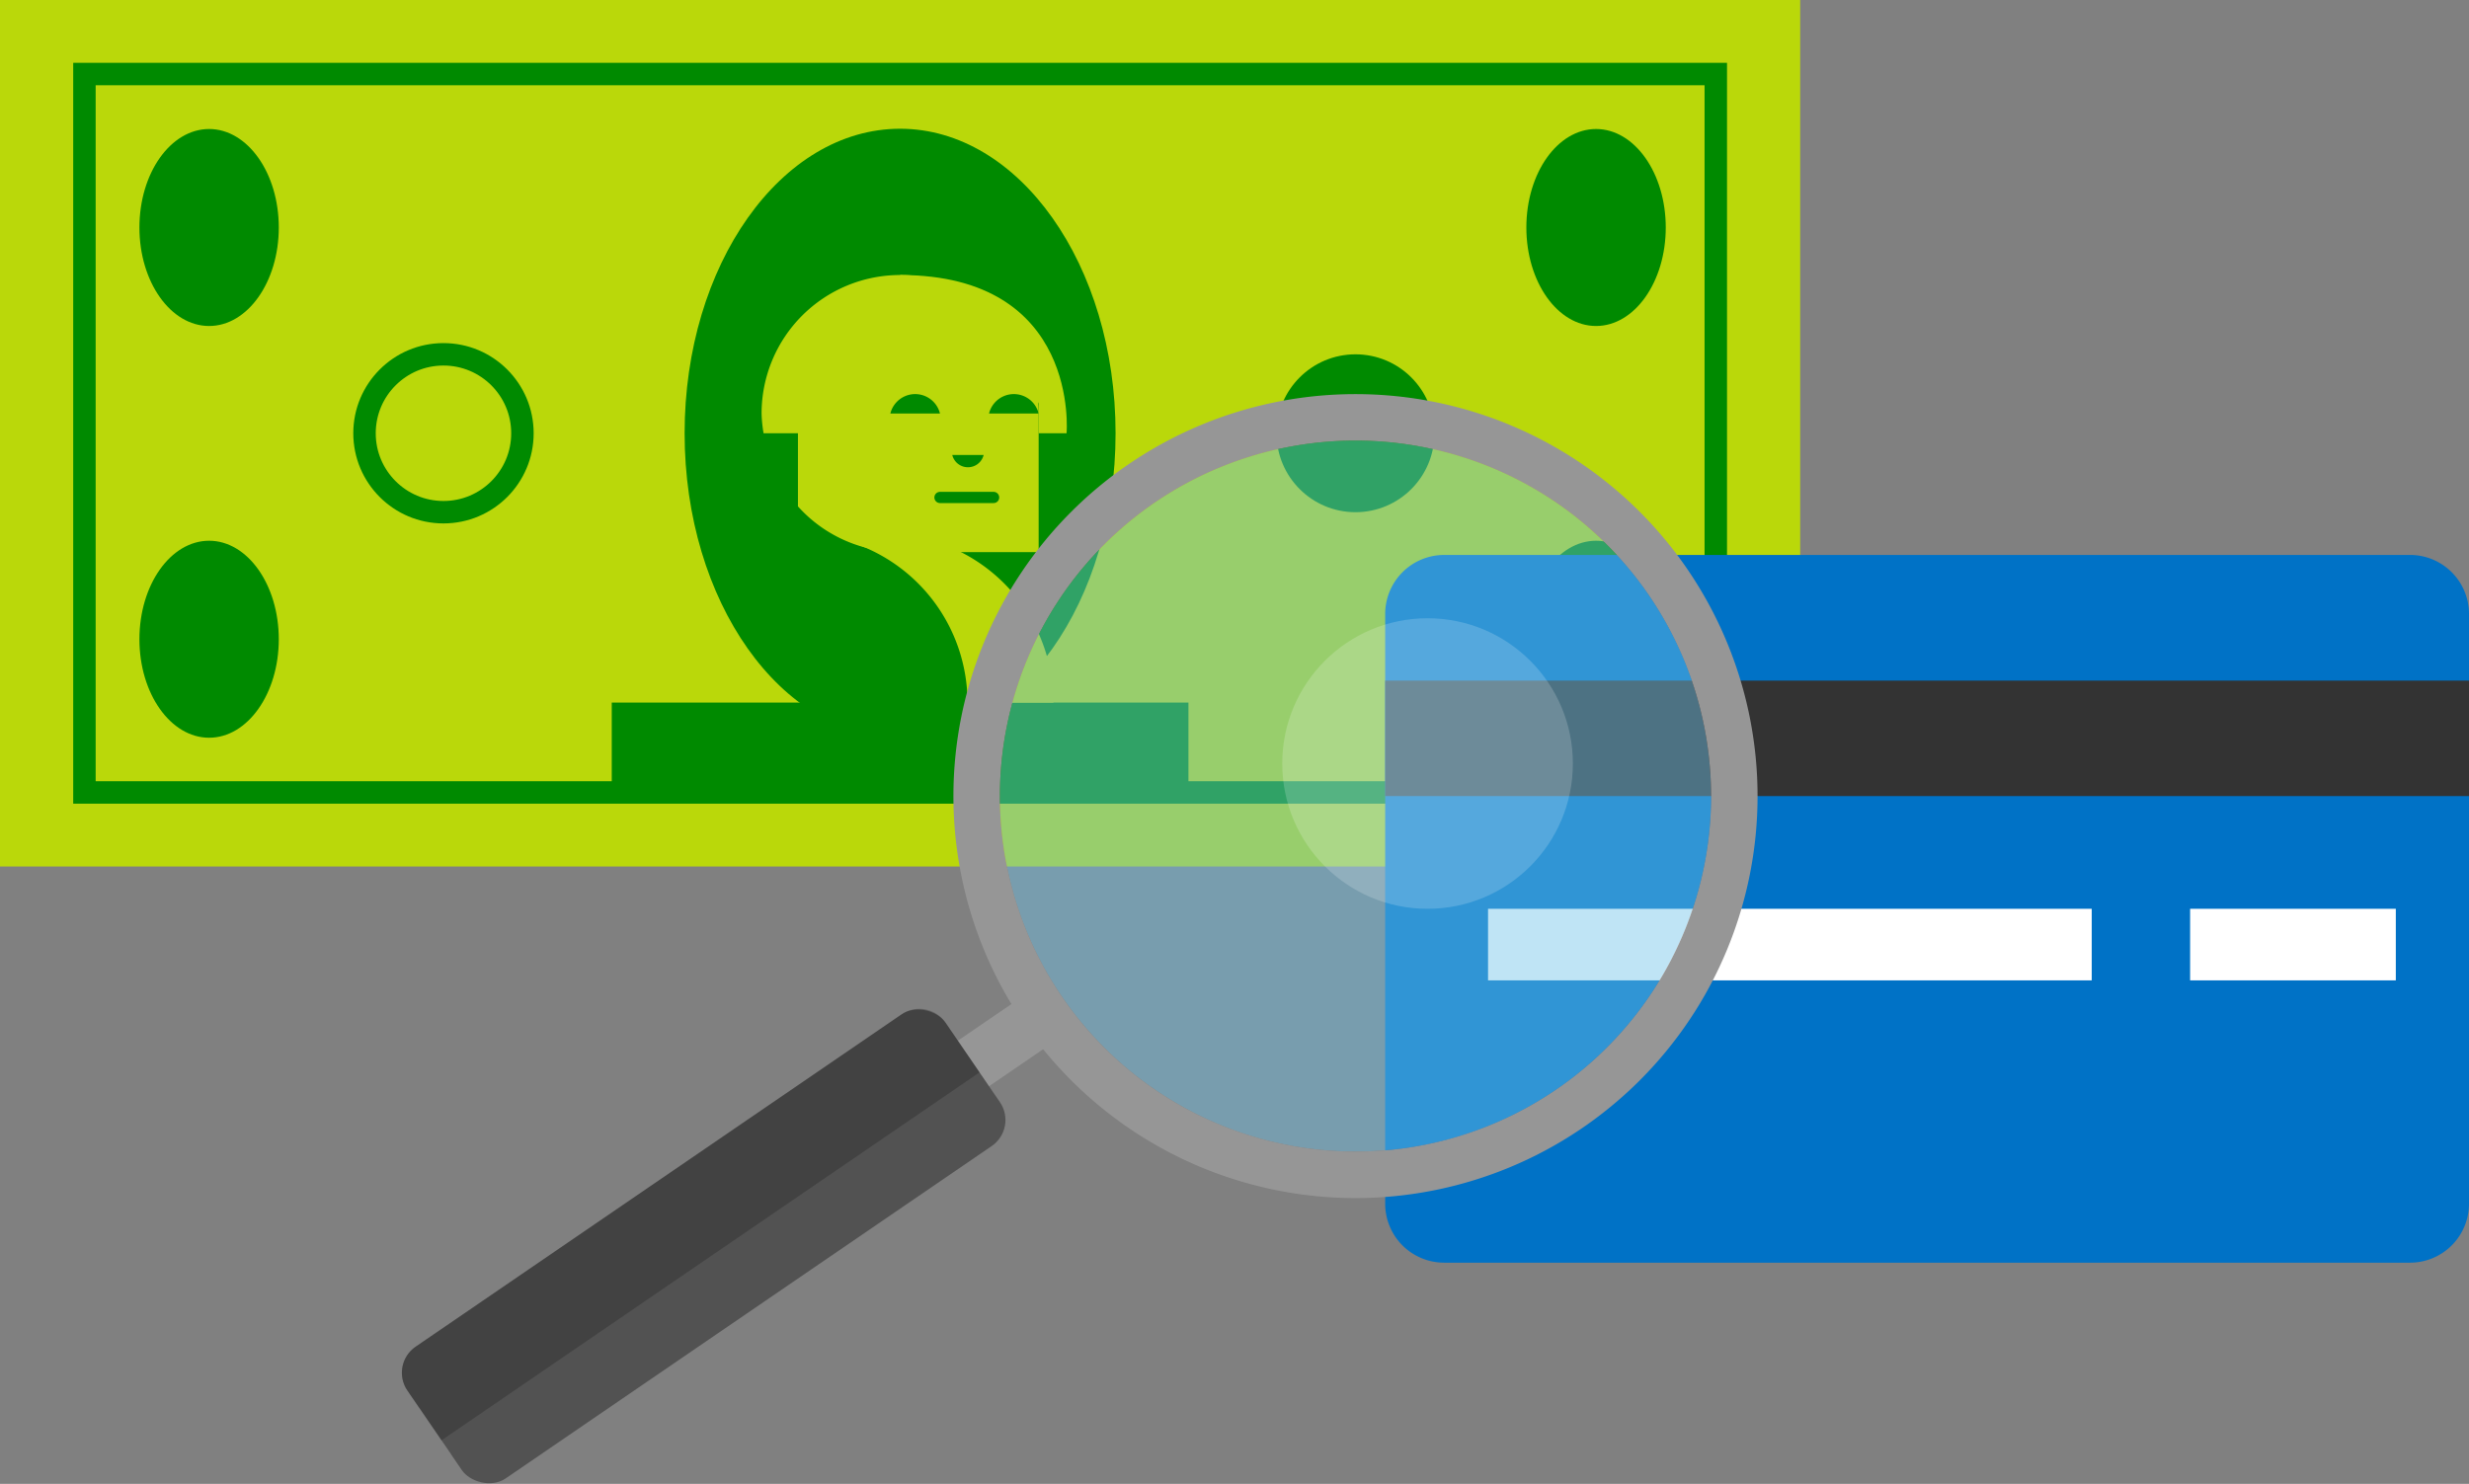 <svg data-slug-id="evaluate-investment" xmlns="http://www.w3.org/2000/svg" viewBox="0 0 156.533 94.1">
    <rect x="0" y="0" width="156.533" height="94.1" fill="#808080" stroke="none"/>
    <rect width="114.131" height="54.948" fill="#bad80a"/>
    <ellipse cx="57.065" cy="27.474" rx="13.661" ry="19.31" fill="#008a00"/>
    <rect x="5.353" y="4.695" width="103.427" height="45.558" fill="none" stroke="#008a00" stroke-miterlimit="10" stroke-width="1.423"/>
    <ellipse cx="13.257" cy="14.427" rx="4.418" ry="6.246" fill="#008a00"/>
    <ellipse cx="13.257" cy="40.537" rx="4.418" ry="6.246" fill="#008a00"/>
    <ellipse cx="101.189" cy="14.427" rx="4.419" ry="6.246" fill="#008a00"/>
    <ellipse cx="101.189" cy="40.537" rx="4.419" ry="6.246" fill="#008a00"/>
    <rect x="38.785" y="44.554" width="36.562" height="5.698" fill="#008a00"/>
    <circle cx="28.116" cy="27.475" r="5.006" fill="none" stroke="#008a00" stroke-miterlimit="10" stroke-width="1.423"/>
    <circle cx="85.937" cy="27.475" r="5.006" fill="#008a00"/>
    <path d="M56.088,33.858H53.963v.531a10.691,10.691,0,0,1,7.376,10.166h5.446A10.689,10.689,0,0,0,56.088,33.858Z" fill="#bad80a"/>
    <path d="M57.067,17.44a8.783,8.783,0,0,0-8.783,8.784,8.639,8.639,0,0,0,.126,1.25h2.179v4.638a8.732,8.732,0,0,0,6.479,2.9H65.85V26.224A8.784,8.784,0,0,0,57.067,17.44Z" fill="#bad80a"/>
    <path d="M59.594,26.224a1.62,1.62,0,0,0-3.146,0Z" fill="#008a00"/>
    <path d="M65.85,26.224a1.62,1.62,0,0,0-3.146,0Z" fill="#008a00"/>
    <path d="M60.373,28.854a1.025,1.025,0,0,0,1.989,0Z" fill="#008a00"/>
    <line x1="59.594" y1="31.546" x2="62.994" y2="31.546" fill="none" stroke="#008a00" stroke-linecap="round" stroke-miterlimit="10" stroke-width="0.712"/>
    <path d="M65.85,27.474h1.77S68.5,17.44,57.067,17.44v4.311h7.211l1.572,3.857Z" fill="#bad80a"/>
    <path d="M91.562,35.192h61.231a3.74,3.74,0,0,1,3.74,3.74v37.4a3.74,3.74,0,0,1-3.74,3.74H91.559A3.739,3.739,0,0,1,87.82,76.33v-37.4A3.742,3.742,0,0,1,91.562,35.192Z" fill="#0072c6"/>
    <rect x="87.82" y="43.161" width="68.713" height="7.322" fill="#333"/>
    <rect x="94.341" y="57.631" width="38.273" height="4.539" fill="#fff"/>
    <rect x="138.852" y="57.631" width="13.041" height="4.539" fill="#fff"/>
    <circle cx="85.937" cy="50.483" r="22.543" fill="#6ec2e9" opacity="0.44"/>
    <path d="M85.937,24.993a25.491,25.491,0,1,0,25.491,25.491A25.491,25.491,0,0,0,85.937,24.993Zm0,48.034A22.543,22.543,0,1,1,108.48,50.483,22.543,22.543,0,0,1,85.937,73.026Z" fill="#969696"/>
    <rect x="23.474" y="75.674" width="47.289" height="3.5" transform="translate(-35.484 40.122) rotate(-34.373)" fill="#969696"/>
    <rect x="23.948" y="73.979" width="41.33" height="10.117" rx="2" ry="2" transform="translate(-36.833 38.99) rotate(-34.373)" fill="#525252"/>
    <path d="M62.1,68.005l-2.161-3.159a2,2,0,0,0-2.78-.522L26.351,85.4a2,2,0,0,0-.522,2.78l2.161,3.159Z" fill="#1a1a1a" opacity="0.28"/>
    <circle cx="90.506" cy="48.419" r="9.212" fill="#fff" opacity="0.18"/>
</svg>

